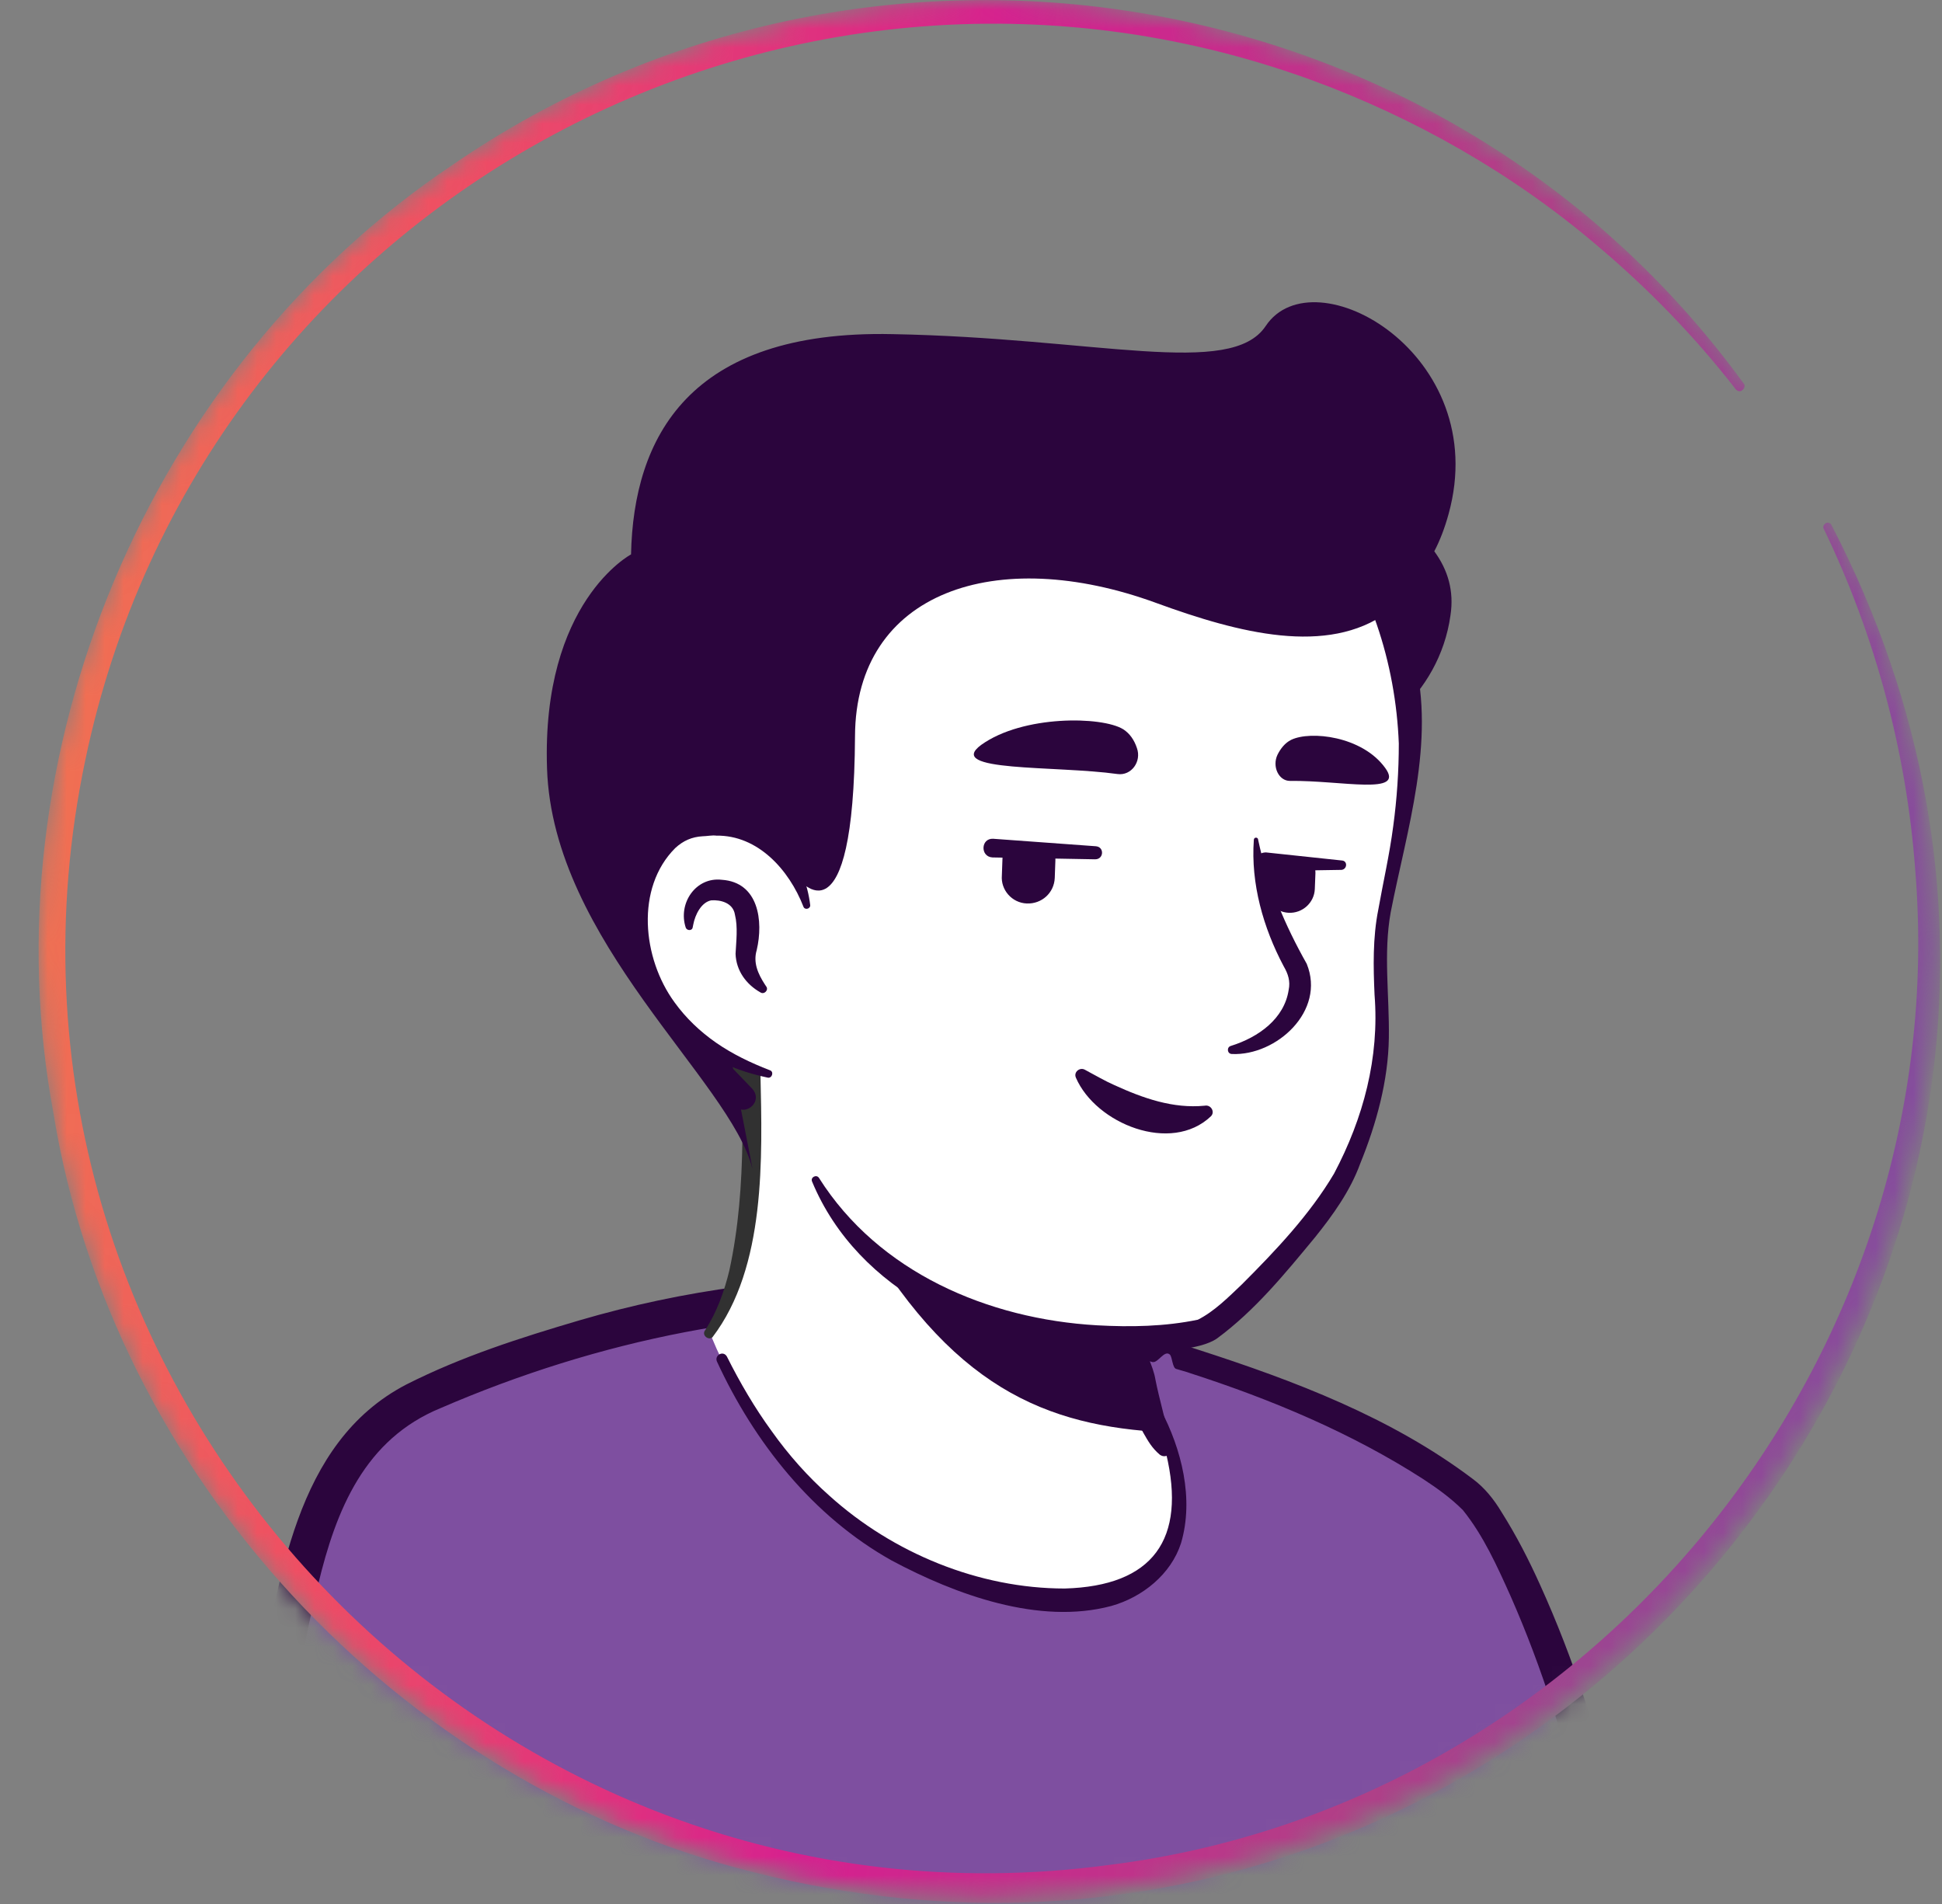 <svg width="102" height="100" viewBox="0 0 102 100" fill="none" xmlns="http://www.w3.org/2000/svg">
<rect x="0" y="0" width="102" height="100" fill="#808080" stroke="none"/>
<mask id="mask0_4828_30933" style="mask-type:alpha" maskUnits="userSpaceOnUse" x="2" y="0" width="100" height="100">
<circle cx="51.836" cy="49.836" r="49.836" fill="#D9D9D9"/>
</mask>
<g mask="url(#mask0_4828_30933)">
<path d="M79.157 90.982C78.928 91.145 78.667 91.308 78.438 91.472C78.176 91.635 77.948 91.799 77.686 91.929C77.457 92.06 77.261 92.191 77.033 92.322C77 92.354 76.967 92.354 76.935 92.387C76.183 92.844 75.399 93.269 74.614 93.661C74.385 93.792 74.124 93.923 73.895 94.021C73.895 94.021 73.863 94.054 73.83 94.054C73.569 94.184 73.307 94.315 73.046 94.446C72.523 94.707 71.967 94.936 71.444 95.165C71.183 95.295 70.889 95.393 70.627 95.492C70.366 95.59 70.072 95.72 69.81 95.818C69.549 95.916 69.255 96.047 68.993 96.145C68.993 96.145 68.993 96.145 68.961 96.145C68.699 96.243 68.405 96.341 68.144 96.439C67.555 96.635 66.935 96.831 66.346 97.027C66.15 97.093 65.921 97.158 65.725 97.224C65.105 97.42 64.484 97.583 63.863 97.714C63.634 97.779 63.405 97.812 63.144 97.877C62.556 98.008 61.935 98.138 61.346 98.269C61.216 98.302 61.118 98.302 60.987 98.335C60.791 98.367 60.562 98.4 60.366 98.433C60.072 98.465 59.81 98.531 59.516 98.563C59.386 98.596 59.255 98.596 59.124 98.629C58.961 98.661 58.765 98.694 58.569 98.694C58.046 98.76 57.49 98.825 56.967 98.89C56.804 98.923 56.608 98.923 56.444 98.956H56.412C56.183 98.988 55.954 98.988 55.725 99.021C55.497 99.054 55.268 99.054 55.039 99.054C54.908 99.054 54.745 99.086 54.614 99.086C54.353 99.086 54.124 99.119 53.895 99.119C53.569 99.119 53.274 99.152 52.948 99.152C52.621 99.152 52.327 99.152 52 99.152C51.771 99.152 51.542 99.152 51.314 99.152C37.523 98.956 25.137 93.106 16.281 83.825C16.281 83.825 16.281 83.792 16.248 83.792C15.268 82.91 16.118 78.204 20.072 75.23C25.039 71.472 36.935 69.119 36.935 69.119C36.935 69.119 41.542 68.367 58.634 71.929C68.634 74.021 76.248 77.06 80.497 85.295C81.379 86.995 82.261 89.609 79.157 90.982Z" fill="white"/>
<path d="M58.732 71.569C65.007 72.844 71.706 74.216 76.869 78.367C78.601 79.772 79.745 81.831 80.693 83.824C81.15 84.805 81.608 85.818 81.968 86.896C82.163 87.615 82.458 88.432 82.294 89.282C82.262 89.51 82.066 89.805 81.902 89.968C81.15 90.72 80.334 91.177 79.516 91.765C74.713 95.099 69.19 97.452 63.471 98.694C50.726 101.471 36.935 99.314 25.726 92.615C22 90.36 18.569 87.615 15.628 84.38C15.301 83.988 15.301 83.334 15.301 82.909C15.334 81.929 15.595 80.981 15.922 80.099C16.706 78.073 17.719 76.046 19.451 74.641C20.693 73.791 22.033 73.073 23.405 72.484C27.719 70.654 32.262 69.38 36.935 68.857C37.327 68.824 37.392 69.38 37 69.445C32.523 70.36 28.079 71.733 23.928 73.595C22.425 74.347 20.824 75.001 19.614 76.177C18.471 77.419 17.654 78.955 17 80.523C16.575 81.471 16.281 82.975 16.412 83.726C18.471 86.177 20.889 88.334 23.503 90.197C37.817 100.197 59.549 100.85 74.778 92.517C76.15 91.765 77.49 90.916 78.765 90.033C79.386 89.609 80.039 89.249 80.529 88.759C80.562 88.726 80.529 88.759 80.529 88.791C80.529 88.824 80.497 88.857 80.497 88.857C80.529 88.465 80.399 87.942 80.235 87.419C79.647 85.523 78.7 83.53 77.686 81.798C76.085 79.216 73.373 77.582 70.628 76.275C68.732 75.393 66.739 74.707 64.713 74.053C62.686 73.399 60.628 72.844 58.569 72.354C58.046 72.223 58.209 71.471 58.732 71.569Z" fill="#313131"/>
<path d="M90.007 111.243H7.36C7.36 111.243 12.23 100.982 14.386 89.282C15.89 81.178 17.001 76.439 21.217 73.825C24.19 71.995 32.556 69.348 38.504 68.498C40.922 68.171 45.726 67.812 49.877 68.139C53.014 68.531 59.484 70.361 61.968 71.047C65.694 72.093 73.766 75.198 77.328 78.465C78.733 79.773 82.066 86.309 84.223 95.786C86.707 106.57 90.007 111.243 90.007 111.243Z" fill="#7E4FA0"/>
<path d="M90.758 111.635C66.608 111.863 31.249 112.353 7.392 112.255C6.674 112.288 6.151 111.471 6.477 110.818C9.615 103.889 12 96.504 13.471 89.02C14.68 83.171 15.432 75.785 21.347 72.713C24.255 71.242 27.327 70.262 30.432 69.347C35.889 67.746 41.673 66.961 47.36 67.125C48.242 67.157 49.157 67.19 50.072 67.255C52.033 67.55 53.961 68.04 55.856 68.53C57.556 68.955 59.288 69.445 60.955 69.935C61.151 70.033 61.216 70.425 61.314 70.621C61.445 70.85 61.608 70.817 61.837 70.719C61.935 70.687 62.033 70.621 62.131 70.654C62.36 70.687 62.687 70.817 62.915 70.883C67.981 72.517 73.079 74.445 77.36 77.68C77.981 78.138 78.471 78.759 78.863 79.412C79.647 80.654 80.301 81.929 80.889 83.236C82.654 87.125 83.961 91.21 84.942 95.36C86.216 100.556 87.719 105.785 90.432 110.425L90.562 110.621L90.628 110.719C90.824 110.883 90.889 111.373 90.758 111.635ZM89.255 110.85C89.092 111.046 89.124 111.471 89.255 111.635L89.222 111.569L89.157 111.438C87.654 109.086 86.543 106.471 85.595 103.889C84.615 101.242 83.863 98.432 83.21 95.687C82.262 91.635 81.02 87.648 79.353 83.857C78.634 82.255 77.915 80.654 76.837 79.314C76.216 78.693 75.497 78.171 74.745 77.68C70.987 75.262 66.772 73.497 62.523 72.125C62.36 72.059 61.968 71.961 61.772 71.896C61.575 71.831 61.575 71.275 61.445 71.144C61.151 70.883 60.824 71.602 60.53 71.537C58.863 71.079 57.131 70.621 55.432 70.229C53.406 69.772 51.412 69.249 49.386 69.085C40.432 68.497 31.379 70.393 23.144 73.955C19.157 75.589 17.654 79.282 16.706 83.236C15.857 86.569 15.366 90.197 14.582 93.563C13.079 99.805 10.987 105.818 8.34 111.7L7.425 110.262C30.628 110.197 65.726 110.556 89.255 110.85Z" fill="#2B053D"/>
<path d="M61.803 80.261C61.117 83.627 56.672 85.654 49.189 82.614C41.411 79.477 38.045 71.993 37.195 69.771C41.803 61.144 38.6 55.163 38.6 55.163C49.221 54.248 58.502 66.667 58.502 66.667L59.94 72.811C60.071 73.333 60.333 73.791 60.725 74.118C61.411 75.327 62.228 78.105 61.803 80.261Z" fill="white"/>
<path d="M37.032 69.87C37.653 68.922 38.045 67.811 38.306 66.733C38.797 64.478 38.96 62.19 38.993 59.903V59.053C38.895 58.203 38.601 57.321 38.274 56.537C37.849 55.491 39.385 54.837 39.875 55.883C39.941 56.014 39.941 56.243 39.941 56.373C40.038 60.818 40.235 66.537 37.424 70.23C37.228 70.426 36.836 70.132 37.032 69.87Z" fill="#313131"/>
<path d="M58.862 66.601C59.352 66.895 59.515 67.287 59.581 67.68C59.777 68.464 59.711 69.314 59.907 70.131C60.071 70.915 60.561 71.667 60.692 72.484C60.855 73.333 61.345 75.131 61.541 76.013C61.607 76.209 61.476 76.438 61.247 76.471C61.117 76.503 61.019 76.471 60.92 76.405C60.496 76.046 60.3 75.686 60.038 75.229C59.613 74.444 59.319 73.725 59.058 72.843C58.829 72.059 58.927 71.209 58.731 70.392C58.568 69.608 58.11 68.856 57.947 68.039C57.849 67.647 57.816 67.222 58.11 66.732C58.306 66.536 58.633 66.471 58.862 66.601Z" fill="#2B053D"/>
<path d="M61.215 75.23C54.974 74.903 49.876 72.942 44.908 64.086C49.091 67.779 54.026 69.184 59.222 69.838L59.908 72.844C60.039 73.367 60.823 74.903 61.215 75.23Z" fill="#2B053D"/>
<path d="M60.954 74.02C62.065 76.111 62.718 78.726 62.032 81.046C61.509 82.68 60.006 83.889 58.372 84.347C54.581 85.36 50.202 83.758 46.836 81.961C42.686 79.641 39.614 75.752 37.653 71.503C37.522 71.177 37.98 70.915 38.176 71.242C38.862 72.615 39.647 73.954 40.529 75.163C41.411 76.405 42.424 77.549 43.568 78.562C46.901 81.569 51.411 83.431 55.921 83.431C60.562 83.301 62.326 80.85 61.248 76.34C61.084 75.621 60.823 74.869 60.464 74.249C60.267 73.987 60.758 73.693 60.954 74.02Z" fill="#2B053D"/>
<path d="M73.601 34.771C74.189 37.516 74.483 39.738 72.882 47.059C71.313 54.346 75.137 55.849 66.084 67.516C62.392 72.287 53.437 70.948 46.182 66.013C43.731 64.346 42.686 60.065 40.855 57.026C39.418 54.64 38.764 57.124 36.869 55.065C34.287 52.255 31.182 46.601 32.718 36.601C35.202 20.392 48.045 18.497 57.555 20.294C67.13 22.124 72.032 27.549 73.601 34.771Z" fill="white"/>
<path d="M38.503 57.973C37.751 56.699 36.771 55.587 35.856 54.411C34.974 53.202 34.255 51.862 33.666 50.489C29.777 40.947 31.281 27.515 40.823 21.895C44.777 19.607 49.549 19.052 53.993 19.411C63.503 20.097 72.228 24.476 74.287 34.542C75.398 38.986 73.895 43.561 73.045 47.908C72.653 50.065 72.98 52.287 72.947 54.509C72.915 56.764 72.294 59.019 71.444 61.11C70.921 62.548 70.006 63.823 69.058 64.999C67.49 66.895 65.921 68.823 63.928 70.293C63.47 70.62 62.653 70.784 62.098 70.849C60.562 71.078 59.059 71.143 57.523 71.045C51.509 70.784 45.072 67.875 42.653 62.058C42.555 61.829 42.882 61.666 43.013 61.862C46.15 66.829 51.902 69.28 57.621 69.607C59.385 69.705 61.183 69.672 62.915 69.313C63.764 68.888 64.516 68.136 65.235 67.45C67 65.686 68.797 63.79 70.072 61.633C71.608 58.725 72.457 55.555 72.196 52.254C72.13 50.783 72.098 49.248 72.392 47.777C72.653 46.306 72.98 44.901 73.176 43.398C73.372 41.96 73.47 40.489 73.47 39.051C73.307 34.836 71.934 30.489 69.254 27.221C63.34 19.869 49.353 17.94 41.477 22.973C36.51 26.045 34.189 31.797 33.438 37.385C32.294 44.084 32.621 50.685 37.947 55.555L39.516 57.189C40.137 57.908 39.026 58.757 38.503 57.973Z" fill="#2B053D"/>
<path d="M42.359 47.581C42.359 47.581 41.346 42.679 36.575 43.268C32.457 43.791 31.019 53.66 40.365 56.405" fill="white"/>
<path d="M39.941 52.123C39.189 51.699 38.666 50.98 38.634 50.097C38.666 49.444 38.764 48.692 38.601 48.038C38.503 47.417 37.849 47.254 37.359 47.287C36.836 47.385 36.51 48.038 36.412 48.561C36.412 48.594 36.379 48.692 36.379 48.725C36.346 48.888 36.085 48.888 36.019 48.725C35.595 47.45 36.542 46.045 37.915 46.208C39.843 46.339 40.104 48.365 39.745 49.901C39.549 50.555 39.81 51.143 40.17 51.699L40.235 51.797C40.398 51.993 40.137 52.254 39.941 52.123Z" fill="#2B053D"/>
<path d="M66.084 44.117C66.574 46.437 67.489 48.594 68.633 50.62C69.646 53.104 67.032 55.457 64.712 55.358C64.45 55.358 64.417 54.999 64.646 54.934C66.117 54.476 67.457 53.496 67.685 51.992C67.783 51.535 67.653 51.143 67.424 50.751C66.346 48.724 65.692 46.404 65.855 44.117C65.855 43.953 66.084 43.953 66.084 44.117Z" fill="#2B053D"/>
<path d="M42.196 47.614C41.445 45.686 39.811 43.856 37.621 43.889C37.425 43.856 37.098 43.922 36.902 43.922C36.346 43.954 35.889 44.15 35.464 44.543C33.373 46.634 33.732 50.327 35.431 52.647C36.02 53.464 36.771 54.183 37.621 54.771C38.471 55.36 39.418 55.817 40.431 56.209C40.66 56.275 40.562 56.634 40.334 56.601C38.144 56.144 36.052 55.065 34.614 53.268C32.392 50.588 31.935 46.111 34.582 43.497C35.17 42.974 35.987 42.582 36.804 42.582C37.066 42.582 37.458 42.516 37.719 42.582C39.092 42.647 40.399 43.333 41.248 44.412C42 45.327 42.425 46.438 42.556 47.549C42.556 47.745 42.262 47.81 42.196 47.614Z" fill="#2B053D"/>
<path d="M63.602 58.628C61.51 60.622 57.556 59.02 56.51 56.602C56.38 56.308 56.706 56.046 56.968 56.177C57.523 56.471 58.014 56.765 58.536 56.994C60.04 57.68 61.608 58.236 63.275 58.073C63.602 58.007 63.831 58.399 63.602 58.628Z" fill="#2B053D"/>
<path d="M55.432 45.132C55.432 45.164 55.432 45.197 55.432 45.197L55.399 46.112C55.366 46.896 54.713 47.485 53.928 47.452C53.144 47.419 52.556 46.733 52.621 45.981L52.654 45.066C52.654 44.903 52.719 44.707 52.785 44.576L55.399 44.707C55.399 44.838 55.432 44.968 55.432 45.132Z" fill="#2B053D"/>
<path d="M69.091 45.85L69.058 46.7C69.025 47.419 68.404 47.974 67.686 47.941C66.967 47.909 66.411 47.288 66.444 46.569L66.476 45.719C66.476 45.556 66.509 45.392 66.575 45.262L69.025 45.36C69.058 45.523 69.091 45.687 69.091 45.85Z" fill="#2B053D"/>
<path d="M58.699 40.654C59.418 40.752 59.974 40 59.712 39.281C59.581 38.889 59.353 38.53 58.993 38.301C57.882 37.615 53.732 37.549 51.542 39.118C49.581 40.556 55.431 40.197 58.699 40.654Z" fill="#2B053D"/>
<path d="M67.751 41.014C67.163 41.014 66.804 40.262 67.098 39.641C67.261 39.315 67.49 39.02 67.817 38.857C68.83 38.367 71.542 38.661 72.751 40.328C73.83 41.798 70.464 40.981 67.751 41.014Z" fill="#2B053D"/>
<path d="M57.523 45.132L52.13 45.034C51.477 45.001 51.51 44.021 52.163 44.053L57.555 44.446C58.013 44.478 57.98 45.132 57.523 45.132Z" fill="#2B053D"/>
<path d="M70.463 45.687L66.477 45.752C65.823 45.752 65.79 44.804 66.444 44.772C66.477 44.772 66.477 44.772 66.509 44.772L70.496 45.196C70.79 45.229 70.758 45.654 70.463 45.687Z" fill="#2B053D"/>
<path d="M76.085 26.994C78.405 18.595 68.993 13.334 66.477 17.125C64.647 19.87 57.588 17.745 46.869 17.549C36.15 17.32 33.275 23.007 33.144 29.118C33.144 29.118 28.438 31.602 28.732 40.36C29.026 49.445 38.373 56.765 39.516 61.373C39.516 61.373 39.647 61.961 38.405 55.654C31.281 52.222 32.784 43.758 36.608 43.268C39.516 42.909 41.052 44.608 41.771 45.981C42.065 46.373 44.843 49.772 44.908 38.66C44.941 31.079 52.327 28.595 60.725 31.667C65.105 33.268 69.712 34.445 72.882 32.157C73.405 33.66 73.961 35.327 73.536 37.353C74.81 36.177 75.889 34.445 76.183 32.321C76.379 31.046 76.052 29.935 75.333 28.954C75.627 28.399 75.889 27.713 76.085 26.994Z" fill="#2B053D"/>
<path d="M96.183 27.55C116.02 65.752 81.151 108.857 39.582 98.334C20.922 93.693 5.922 77.517 2.817 58.53C-0.712 39.641 7.817 19.347 23.765 8.661C45.628 -6.372 75.922 -1.372 91.576 20.131C91.674 20.229 91.641 20.393 91.51 20.491C91.412 20.589 91.249 20.556 91.151 20.425C88.994 17.648 86.543 15.131 83.863 12.876C79.451 9.118 74.288 6.177 68.83 4.184C41.053 -5.882 10.562 10.85 4.484 39.903C-2.379 72.452 25.301 102.419 58.307 97.942C83.765 94.739 102.687 71.242 100.595 45.687C100.138 39.51 98.504 33.399 95.791 27.778C95.726 27.68 95.791 27.55 95.889 27.484C95.987 27.419 96.118 27.452 96.183 27.55Z" fill="url(#paint0_linear_4828_30933)"/>
</g>
<defs>
<linearGradient id="paint0_linear_4828_30933" x1="101.956" y1="120.731" x2="-15.1" y2="107.653" gradientUnits="userSpaceOnUse">
<stop offset="0.037" stop-color="#7E4FA0"/>
<stop offset="0.288" stop-color="#B13E87"/>
<stop offset="0.525" stop-color="#D6208F"/>
<stop offset="0.758" stop-color="#EE4D64"/>
<stop offset="1" stop-color="#F18548"/>
</linearGradient>
</defs>
</svg>
